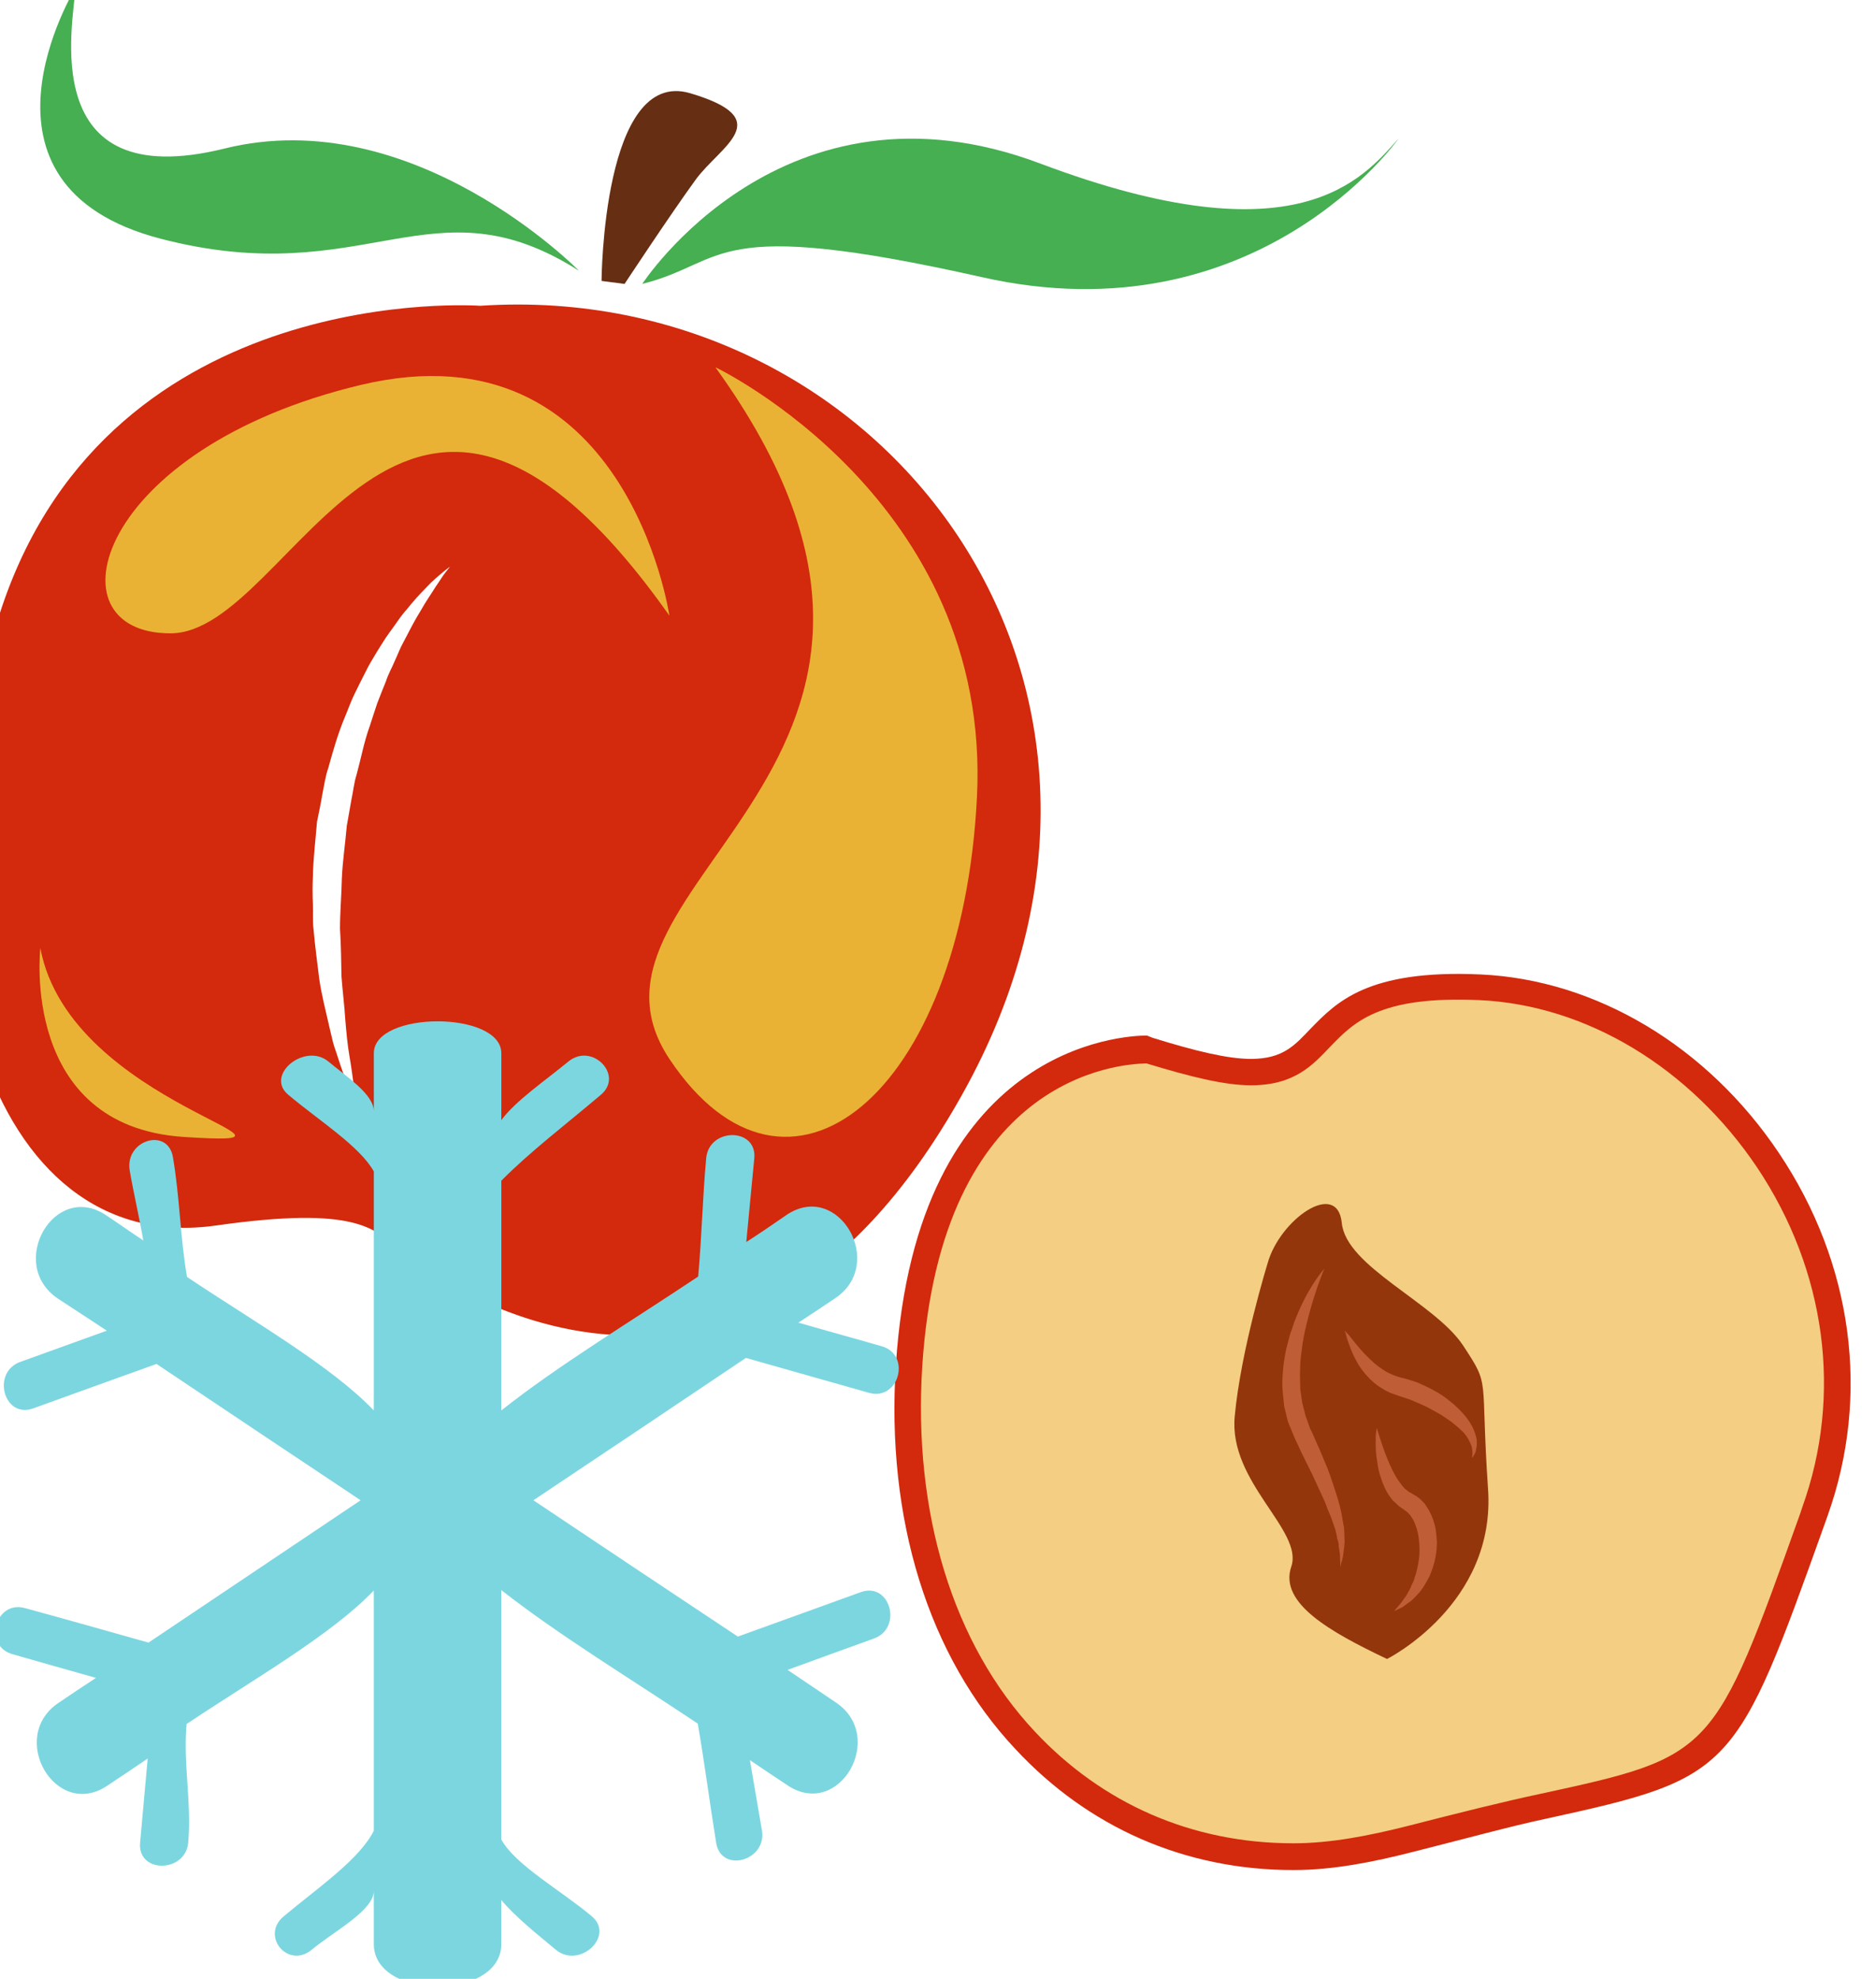 <?xml version="1.0" encoding="UTF-8" standalone="no"?>
<!-- Created with Inkscape (http://www.inkscape.org/) -->

<svg
   xmlns:dc="http://purl.org/dc/elements/1.1/"
   xmlns:cc="http://creativecommons.org/ns#"
   xmlns:rdf="http://www.w3.org/1999/02/22-rdf-syntax-ns#"
   xmlns:svg="http://www.w3.org/2000/svg"
   xmlns="http://www.w3.org/2000/svg"
   xmlns:sodipodi="http://sodipodi.sourceforge.net/DTD/sodipodi-0.dtd"
   xmlns:inkscape="http://www.inkscape.org/namespaces/inkscape"
   width="200.704mm"
   height="211.689mm"
   viewBox="0 0 200.704 211.689"
   version="1.1"
   id="svg8"
   inkscape:version="0.92.4 (5da689c313, 2019-01-14)"
   sodipodi:docname="Nektarinka mražená.svg">
  <defs
     id="defs2">
    <style
       type="text/css"
       id="style2"><![CDATA[
    .fil5 {fill:#77401B;fill-rule:nonzero}
    .fil8 {fill:#774D31;fill-rule:nonzero}
    .fil9 {fill:#7CD6E0;fill-rule:nonzero}
    .fil7 {fill:#9B5C31;fill-rule:nonzero}
    .fil0 {fill:#A05517;fill-rule:nonzero}
    .fil2 {fill:#CE9619;fill-rule:nonzero}
    .fil3 {fill:#CFAD8C;fill-rule:nonzero}
    .fil6 {fill:#F48F42;fill-rule:nonzero}
    .fil4 {fill:#F5C29E;fill-rule:nonzero}
    .fil1 {fill:#F9C02B;fill-rule:nonzero}
   ]]></style>
    <style
       type="text/css"
       id="style2-1"><![CDATA[
    .str0 {stroke:white;stroke-width:70.56}
    .fil3 {fill:#4A4A2F;fill-rule:nonzero}
    .fil4 {fill:#686532;fill-rule:nonzero}
    .fil5 {fill:#878664;fill-rule:nonzero}
    .fil2 {fill:#C95700;fill-rule:nonzero}
    .fil1 {fill:#EC7703;fill-rule:nonzero}
    .fil0 {fill:white;fill-rule:nonzero}
   ]]></style>
    <style
       type="text/css"
       id="style2-8"><![CDATA[
    .fil3 {fill:#949B76;fill-rule:nonzero}
    .fil1 {fill:#C7D39F;fill-rule:nonzero}
    .fil0 {fill:#EA5215;fill-rule:nonzero}
    .fil2 {fill:#EF8137;fill-rule:nonzero}
   ]]></style>
    <style
       type="text/css"
       id="style2-80"><![CDATA[
    .fil1 {fill:#949B76;fill-rule:nonzero}
    .fil0 {fill:#EDC7A2;fill-rule:nonzero}
    .fil2 {fill:#F4DCC9;fill-rule:nonzero}
    .fil3 {fill:#F5E0D0;fill-rule:nonzero}
   ]]></style>
    <style
       type="text/css"
       id="style2-6"><![CDATA[
    .fil3 {fill:#4A4A2F;fill-rule:nonzero}
    .fil2 {fill:#683611;fill-rule:nonzero}
    .fil4 {fill:#686532;fill-rule:nonzero}
    .fil5 {fill:#878664;fill-rule:nonzero}
    .fil1 {fill:#9B5927;fill-rule:nonzero}
    .fil0 {fill:#D68543;fill-rule:nonzero}
   ]]></style>
    <style
       type="text/css"
       id="style2-2"><![CDATA[
    .fil5 {fill:#BA5E5B;fill-rule:nonzero}
    .fil3 {fill:#BD3B3B;fill-rule:nonzero}
    .fil1 {fill:#C2332E;fill-rule:nonzero}
    .fil0 {fill:#C95454;fill-rule:nonzero}
    .fil2 {fill:#E1DCC9;fill-rule:nonzero}
    .fil4 {fill:#F1EFD8;fill-rule:nonzero}
   ]]></style>
    <style
       type="text/css"
       id="style2-4">
   <![CDATA[
    .fil1 {fill:#628C2C;fill-rule:nonzero}
    .fil0 {fill:#DB7552;fill-rule:nonzero}
   ]]>
  </style>
    <style
       type="text/css"
       id="style2-3">
   <![CDATA[
    .fil1 {fill:#628C2C;fill-rule:nonzero}
    .fil0 {fill:#DB7552;fill-rule:nonzero}
   ]]>
  </style>
    <style
       type="text/css"
       id="style2-20"><![CDATA[
    .fil5 {fill:#77401B;fill-rule:nonzero}
    .fil8 {fill:#774D31;fill-rule:nonzero}
    .fil9 {fill:#7CD6E0;fill-rule:nonzero}
    .fil7 {fill:#9B5C31;fill-rule:nonzero}
    .fil0 {fill:#A05517;fill-rule:nonzero}
    .fil2 {fill:#CE9619;fill-rule:nonzero}
    .fil3 {fill:#CFAD8C;fill-rule:nonzero}
    .fil6 {fill:#F48F42;fill-rule:nonzero}
    .fil4 {fill:#F5C29E;fill-rule:nonzero}
    .fil1 {fill:#F9C02B;fill-rule:nonzero}
   ]]></style>
    <style
       type="text/css"
       id="style2-1-1"><![CDATA[
    .str0 {stroke:white;stroke-width:70.56}
    .fil3 {fill:#4A4A2F;fill-rule:nonzero}
    .fil4 {fill:#686532;fill-rule:nonzero}
    .fil5 {fill:#878664;fill-rule:nonzero}
    .fil2 {fill:#C95700;fill-rule:nonzero}
    .fil1 {fill:#EC7703;fill-rule:nonzero}
    .fil0 {fill:white;fill-rule:nonzero}
   ]]></style>
    <style
       type="text/css"
       id="style2-8-0"><![CDATA[
    .fil3 {fill:#949B76;fill-rule:nonzero}
    .fil1 {fill:#C7D39F;fill-rule:nonzero}
    .fil0 {fill:#EA5215;fill-rule:nonzero}
    .fil2 {fill:#EF8137;fill-rule:nonzero}
   ]]></style>
    <style
       type="text/css"
       id="style2-80-6"><![CDATA[
    .fil1 {fill:#949B76;fill-rule:nonzero}
    .fil0 {fill:#EDC7A2;fill-rule:nonzero}
    .fil2 {fill:#F4DCC9;fill-rule:nonzero}
    .fil3 {fill:#F5E0D0;fill-rule:nonzero}
   ]]></style>
    <style
       type="text/css"
       id="style2-6-7"><![CDATA[
    .fil3 {fill:#4A4A2F;fill-rule:nonzero}
    .fil2 {fill:#683611;fill-rule:nonzero}
    .fil4 {fill:#686532;fill-rule:nonzero}
    .fil5 {fill:#878664;fill-rule:nonzero}
    .fil1 {fill:#9B5927;fill-rule:nonzero}
    .fil0 {fill:#D68543;fill-rule:nonzero}
   ]]></style>
    <style
       type="text/css"
       id="style2-2-3"><![CDATA[
    .fil5 {fill:#BA5E5B;fill-rule:nonzero}
    .fil3 {fill:#BD3B3B;fill-rule:nonzero}
    .fil1 {fill:#C2332E;fill-rule:nonzero}
    .fil0 {fill:#C95454;fill-rule:nonzero}
    .fil2 {fill:#E1DCC9;fill-rule:nonzero}
    .fil4 {fill:#F1EFD8;fill-rule:nonzero}
   ]]></style>
    <style
       type="text/css"
       id="style2-7"><![CDATA[
    .fil1 {fill:#628C2C;fill-rule:nonzero}
    .fil0 {fill:#DB7552;fill-rule:nonzero}
   ]]></style>
    <style
       type="text/css"
       id="style2-17"><![CDATA[
    .fil0 {fill:#45AF51;fill-rule:nonzero}
    .fil3 {fill:#7CD6E0;fill-rule:nonzero}
    .fil1 {fill:#A63621;fill-rule:nonzero}
    .fil2 {fill:#ECC500;fill-rule:nonzero}
   ]]></style>
    <style
       type="text/css"
       id="style2-3-5"><![CDATA[
    .fil0 {fill:#5D6608;fill-rule:nonzero}
    .fil1 {fill:#750404;fill-rule:nonzero}
    .fil2 {fill:#8C2626;fill-rule:nonzero}
   ]]></style>
    <style
       type="text/css"
       id="style2-9"><![CDATA[
    .fil0 {fill:#628C2C;fill-rule:nonzero}
    .fil1 {fill:#6D3809;fill-rule:nonzero}
   ]]></style>
    <style
       type="text/css"
       id="style2-99"><![CDATA[
    .fil2 {fill:#662E12;fill-rule:nonzero}
    .fil1 {fill:#7FA53D;fill-rule:nonzero}
    .fil3 {fill:#9B8138;fill-rule:nonzero}
    .fil0 {fill:#AACC79;fill-rule:nonzero}
   ]]></style>
    <style
       type="text/css"
       id="style2-38"><![CDATA[
    .fil1 {fill:#AF5C09;fill-rule:nonzero}
    .fil4 {fill:#C1691A;fill-rule:nonzero}
    .fil0 {fill:#C86B01;fill-rule:nonzero}
    .fil2 {fill:#DD8024;fill-rule:nonzero}
    .fil5 {fill:#E0B24C;fill-rule:nonzero}
    .fil3 {fill:#FBD268;fill-rule:nonzero}
   ]]></style>
    <style
       type="text/css"
       id="style2-6-2"><![CDATA[
    .str0 {stroke:white;stroke-width:70.56}
    .fil3 {fill:#30561A;fill-rule:nonzero}
    .fil4 {fill:#3C6626;fill-rule:nonzero}
    .fil2 {fill:#4E7A34;fill-rule:nonzero}
    .fil1 {fill:#72915D;fill-rule:nonzero}
    .fil7 {fill:#CE9E63;fill-rule:nonzero}
    .fil6 {fill:#D89E52;fill-rule:nonzero}
    .fil5 {fill:#D8B280;fill-rule:nonzero}
    .fil0 {fill:white;fill-rule:nonzero}
   ]]></style>
    <style
       type="text/css"
       id="style2-0"><![CDATA[
    .fil1 {fill:#9DC667;fill-rule:nonzero}
    .fil0 {fill:#C3DD73;fill-rule:nonzero}
   ]]></style>
    <style
       type="text/css"
       id="style2-8-2"><![CDATA[
    .fil3 {fill:#2D1B07;fill-rule:nonzero}
    .fil0 {fill:#472E10;fill-rule:nonzero}
    .fil4 {fill:#D3C89B;fill-rule:nonzero}
    .fil2 {fill:#EDE3B7;fill-rule:nonzero}
    .fil1 {fill:#FEF6D1;fill-rule:nonzero}
   ]]></style>
    <style
       type="text/css"
       id="style2-39"><![CDATA[
    .fil2 {fill:#827850;fill-rule:nonzero}
    .fil0 {fill:#CFD875;fill-rule:nonzero}
    .fil1 {fill:#DDD8C3;fill-rule:nonzero}
   ]]></style>
    <style
       type="text/css"
       id="style2-5"><![CDATA[
    .fil2 {fill:#006837;fill-rule:nonzero}
    .fil1 {fill:#A31313;fill-rule:nonzero}
    .fil0 {fill:#C91F1F;fill-rule:nonzero}
   ]]></style>
    <style
       type="text/css"
       id="style2-09"><![CDATA[
    .fil1 {fill:#89A302;fill-rule:nonzero}
    .fil0 {fill:#BB1505;fill-rule:nonzero}
    .fil2 {fill:#D87873;fill-rule:nonzero}
   ]]></style>
    <style
       type="text/css"
       id="style2-1-9"><![CDATA[
    .fil2 {fill:#225B0A;fill-rule:nonzero}
    .fil0 {fill:#662E12;fill-rule:nonzero}
    .fil1 {fill:#8F1323;fill-rule:nonzero}
    .fil3 {fill:#B01515;fill-rule:nonzero}
   ]]></style>
    <style
       type="text/css"
       id="style2-55"><![CDATA[
    .fil0 {fill:#5AB216;fill-rule:nonzero}
    .fil1 {fill:#E51A1A;fill-rule:nonzero}
   ]]></style>
    <style
       type="text/css"
       id="style2-7-4"><![CDATA[
    .fil4 {fill:#2D1906;fill-rule:nonzero}
    .fil5 {fill:#916949;fill-rule:nonzero}
    .fil1 {fill:#A82F4F;fill-rule:nonzero}
    .fil0 {fill:#D14664;fill-rule:nonzero}
    .fil2 {fill:#E2B393;fill-rule:nonzero}
    .fil3 {fill:#F7F0F3;fill-rule:nonzero}
   ]]></style>
    <style
       type="text/css"
       id="style2-4-2"><![CDATA[
    .fil3 {fill:#FBD268}
    .fil1 {fill:#EEB92E}
    .fil2 {fill:#663333}
    .fil0 {fill:#B3B3B3}
   ]]></style>
    <style
       type="text/css"
       id="style2-85"><![CDATA[
    .fil7 {fill:#221A18;fill-rule:nonzero}
    .fil0 {fill:#4F7A06;fill-rule:nonzero}
    .fil9 {fill:#6B5753;fill-rule:nonzero}
    .fil5 {fill:#8E5619;fill-rule:nonzero}
    .fil4 {fill:#A8691E;fill-rule:nonzero}
    .fil3 {fill:#AF7A46;fill-rule:nonzero}
    .fil2 {fill:#CC965C;fill-rule:nonzero}
    .fil1 {fill:#D7D139;fill-rule:nonzero}
    .fil6 {fill:#EDDDC8;fill-rule:nonzero}
    .fil8 {fill:#F7EFE7;fill-rule:nonzero}
   ]]></style>
    <style
       type="text/css"
       id="style2-52"><![CDATA[
    .fil0 {fill:#300F18;fill-rule:nonzero}
    .fil6 {fill:#662C3E;fill-rule:nonzero}
    .fil4 {fill:#66670A;fill-rule:nonzero}
    .fil7 {fill:#6C332A;fill-rule:nonzero}
    .fil5 {fill:#78700D;fill-rule:nonzero}
    .fil2 {fill:#7A850B;fill-rule:nonzero}
    .fil1 {fill:#7F7518;fill-rule:nonzero}
    .fil3 {fill:#988504;fill-rule:nonzero}
    .fil10 {fill:#E67620;fill-rule:nonzero}
    .fil8 {fill:#EAE0BC;fill-rule:nonzero}
    .fil12 {fill:#EBD8A0;fill-rule:nonzero}
    .fil9 {fill:#F2EAC3;fill-rule:nonzero}
    .fil13 {fill:#F3E6BA;fill-rule:nonzero}
    .fil11 {fill:#FBEFC9;fill-rule:nonzero}
   ]]></style>
    <style
       type="text/css"
       id="style2-00"><![CDATA[
    .fil0 {fill:#662E12;fill-rule:nonzero}
    .fil3 {fill:#723516;fill-rule:nonzero}
    .fil4 {fill:#A85F3F;fill-rule:nonzero}
    .fil1 {fill:#E2824D;fill-rule:nonzero}
    .fil2 {fill:#E59770;fill-rule:nonzero}
   ]]></style>
    <style
       type="text/css"
       id="style2-009"><![CDATA[
    .fil0 {fill:#398942;fill-rule:nonzero}
    .fil3 {fill:#45AF51;fill-rule:nonzero}
    .fil2 {fill:#DBBF03;fill-rule:nonzero}
    .fil5 {fill:#ECC500;fill-rule:nonzero}
    .fil1 {fill:#EDCE30;fill-rule:nonzero}
    .fil4 {fill:#FFD628;fill-rule:nonzero}
   ]]></style>
    <style
       type="text/css"
       id="style2-98"><![CDATA[
    .fil3 {fill:#0D0D1F}
    .fil0 {fill:#97E053}
    .fil1 {fill:#E5EDC7}
    .fil2 {fill:#FAFAF5}
   ]]></style>
    <style
       type="text/css"
       id="style2-88"><![CDATA[
    .fil3 {fill:#0D0D1F}
    .fil0 {fill:#97E053}
    .fil1 {fill:#E01010}
    .fil2 {fill:#E65959}
   ]]></style>
    <style
       type="text/css"
       id="style2-77"><![CDATA[
    .fil1 {fill:black}
    .fil3 {fill:#0D0D1F}
    .fil2 {fill:#382D2D}
    .fil0 {fill:#97E053}
   ]]></style>
    <style
       type="text/css"
       id="style2-16"><![CDATA[
    .fil1 {fill:#628C2C;fill-rule:nonzero}
    .fil0 {fill:#DB7552;fill-rule:nonzero}
   ]]></style>
    <style
       type="text/css"
       id="style2-550">
   <![CDATA[
    .fil3 {fill:#230310;fill-rule:nonzero}
    .fil1 {fill:#4F0A24;fill-rule:nonzero}
    .fil8 {fill:#563311;fill-rule:nonzero}
    .fil4 {fill:#7C1242;fill-rule:nonzero}
    .fil6 {fill:#917607;fill-rule:nonzero}
    .fil2 {fill:#AA446D;fill-rule:nonzero}
    .fil0 {fill:#CE7A0B;fill-rule:nonzero}
    .fil7 {fill:#E2BD20;fill-rule:nonzero}
    .fil5 {fill:#FFEED9;fill-rule:nonzero}
   ]]>
  </style>
    <style
       type="text/css"
       id="style2-58">
   <![CDATA[
    .fil5 {fill:#45AF51;fill-rule:nonzero}
    .fil4 {fill:#662E12;fill-rule:nonzero}
    .fil2 {fill:#93360C;fill-rule:nonzero}
    .fil3 {fill:#BF5D36;fill-rule:nonzero}
    .fil1 {fill:#D3290D;fill-rule:nonzero}
    .fil6 {fill:#EAB234;fill-rule:nonzero}
    .fil0 {fill:#F4CE82;fill-rule:nonzero}
   ]]>
  </style>
  </defs>
  <sodipodi:namedview
     id="base"
     pagecolor="#ffffff"
     bordercolor="#666666"
     borderopacity="1.0"
     inkscape:pageopacity="0.0"
     inkscape:pageshadow="2"
     inkscape:zoom="0.35"
     inkscape:cx="1066.2526"
     inkscape:cy="442.91688"
     inkscape:document-units="mm"
     inkscape:current-layer="layer1-6"
     showgrid="false"
     inkscape:window-width="1920"
     inkscape:window-height="1001"
     inkscape:window-x="-9"
     inkscape:window-y="-9"
     inkscape:window-maximized="1" />
  <g
     inkscape:label="Vrstva 1"
     inkscape:groupmode="layer"
     id="layer1"
     transform="translate(312.351,-54.333)">
    <g
       inkscape:label="Vrstva 1"
       inkscape:groupmode="layer"
       transform="matrix(1.183,0,0,1.183,-202.976,-180.656)"
       id="layer1-5">
      <g
         inkscape:label="Vrstva 1"
         inkscape:groupmode="layer"
         transform="matrix(0.265,0,0,0.265,143.864,187.582)"
         id="layer1-0">
        <g
           inkscape:label="Vrstva 1"
           inkscape:groupmode="layer"
           transform="matrix(0.265,0,0,0.265,28.488,11.308)"
           id="layer1-7">
          <g
             transform="matrix(0.616,0,0,0.616,-6656.81,-7959.18)"
             id="Vrstva_x0020_1">

 
 

 
 <g
   transform="matrix(1.432,0,0,1.432,-7507.237,-7321.194)"
   id="Vrstva_x0020_1-0">

  
  
  
  
 <g
   inkscape:label="Vrstva 1"
   inkscape:groupmode="layer"
   transform="matrix(11.896,0,0,11.896,18022.973,15600.255)"
   id="layer1-2">
  <g
     inkscape:label="Vrstva 1"
     inkscape:groupmode="layer"
     transform="matrix(0.852,0,0,0.852,-265.839,7.301)"
     id="layer1-4">
    <g
       inkscape:label="Vrstva 1"
       inkscape:groupmode="layer"
       transform="matrix(0.265,0,0,0.265,143.864,187.582)"
       id="layer1-0-4">
      <g
         inkscape:label="Vrstva 1"
         inkscape:groupmode="layer"
         transform="matrix(0.265,0,0,0.265,28.488,11.308)"
         id="layer1-7-2">
        <g
           transform="matrix(0.616,0,0,0.616,-6656.81,-7959.18)"
           id="Vrstva_x0020_1-5">
          <g
             inkscape:label="Vrstva 1"
             inkscape:groupmode="layer"
             transform="matrix(7.203,0,0,7.203,11033.2,9830.82)"
             id="layer1-1">
            <g
               inkscape:label="Vrstva 1"
               inkscape:groupmode="layer"
               transform="matrix(0.265,0,0,0.265,305.496,176.431)"
               id="layer1-7-3">
              <g
                 inkscape:label="Vrstva 1"
                 inkscape:groupmode="layer"
                 transform="matrix(0.265,0,0,0.265,-2.894,432.23)"
                 id="layer1-6">
 
 

 
 <g
   transform="matrix(2.481,0,0,2.481,-58478.266,-43379.606)"
   id="Vrstva_x0020_1-1">

  <path
   d="m 10979,14963 c 0,0 -579,-22 -635,838 -56,860 522,1457 1331,1253 846,-213 783,-52 1073,-862 239,-669 -284,-1363 -889,-1391 -605,-28 -262,353 -880,162 z"
   style="fill:#f4ce82;fill-rule:nonzero"
   id="path7"
   class="fil0"
   inkscape:connector-curvature="0" />

  <path
   d="m 10974,15004 c -74,1 -545,35 -595,802 -25,390 81,739 299,971 178,190 415,296 686,296 v 0 c 98,0 200,-20 303,-46 140,-36 257,-65 351,-85 461,-100 461,-102 690,-743 l 6,-18 c 107,-298 63,-627 -120,-901 -178,-265 -453,-431 -737,-444 -267,-12 -334,60 -396,124 -46,48 -94,102 -210,102 v 0 c -69,0 -159,-22 -277,-58 z m 390,2140 v 0 c -291,0 -546,-115 -737,-320 -232,-246 -345,-612 -318,-1021 55,-847 604,-873 666,-873 l 15,6 c 113,35 199,56 261,56 v 0 c 86,0 117,-37 159,-81 67,-68 149,-157 451,-143 305,14 601,190 791,474 196,292 243,643 129,962 l -6,17 c -238,665 -243,678 -742,787 -94,20 -210,52 -349,87 -109,28 -216,49 -320,49 z"
   style="fill:#d3290d;fill-rule:nonzero"
   id="path9"
   class="fil1"
   inkscape:connector-curvature="0" />

  <path
   d="m 11295,15535 c 0,0 -71,230 -87,405 -17,175 183,303 150,399 -33,97 103,173 254,245 0,0 290,-145 268,-452 -21,-307 8,-267 -67,-381 -76,-113 -310,-208 -321,-324 -12,-116 -165,-9 -197,108 z"
   style="fill:#93360c;fill-rule:nonzero"
   id="path11"
   class="fil2"
   inkscape:connector-curvature="0" />

  <path
   d="m 11446,15548 c 0,0 -21,48 -41,122 -5,19 -10,39 -14,60 -2,11 -4,22 -5,33 -2,12 -3,23 -4,35 0,11 -1,23 -1,35 0,12 1,24 1,36 2,12 3,23 5,35 l 9,35 12,34 c 6,11 11,23 16,35 11,23 20,47 30,70 9,23 16,46 23,67 7,22 13,43 16,63 2,10 3,19 5,28 1,10 1,19 1,27 2,16 -2,31 -3,42 -1,12 -4,20 -6,26 -1,6 -2,9 -2,9 0,0 0,-13 -1,-35 -1,-6 -2,-12 -3,-19 0,-7 -1,-14 -4,-21 -1,-8 -3,-16 -5,-24 -3,-8 -6,-17 -9,-26 -3,-9 -7,-18 -11,-27 -4,-10 -7,-20 -12,-30 -9,-20 -19,-41 -29,-63 -11,-22 -22,-44 -33,-67 -5,-12 -11,-23 -16,-35 l -16,-39 -10,-41 c -1,-14 -3,-28 -4,-41 -1,-14 -1,-27 0,-40 1,-14 2,-27 4,-39 2,-13 4,-25 7,-37 3,-12 6,-23 9,-34 4,-11 8,-22 11,-32 4,-10 8,-20 12,-29 16,-37 33,-65 46,-84 13,-19 22,-29 22,-29 z"
   style="fill:#bf5d36;fill-rule:nonzero"
   id="path13"
   class="fil3"
   inkscape:connector-curvature="0" />

  <path
   d="m 11499,15713 c 0,0 7,5 16,17 9,11 21,27 37,44 8,8 17,17 26,25 10,9 21,16 32,23 11,6 23,11 37,15 14,3 30,8 47,14 16,7 31,14 45,22 15,8 29,18 41,28 13,10 24,21 34,32 10,11 18,23 24,34 6,12 10,24 12,35 1,11 0,21 -2,28 -1,8 -5,12 -7,16 -2,3 -3,5 -3,5 0,0 0,-2 0,-6 1,-4 1,-9 0,-16 0,-6 -3,-14 -7,-22 -4,-8 -9,-16 -16,-24 -8,-8 -17,-16 -27,-24 -10,-8 -21,-15 -33,-23 -12,-7 -25,-14 -38,-21 -13,-6 -27,-12 -41,-18 -13,-5 -28,-9 -44,-15 -17,-5 -32,-15 -46,-24 -27,-21 -46,-46 -57,-68 -12,-22 -18,-42 -23,-56 -2,-6 -3,-12 -4,-15 -2,-4 -3,-6 -3,-6 z"
   style="fill:#bf5d36;fill-rule:nonzero"
   id="path15"
   class="fil3"
   inkscape:connector-curvature="0" />

  <path
   d="m 11585,15971 c 0,0 2,8 7,23 5,15 11,35 21,59 5,12 10,24 17,37 6,12 14,24 23,35 l 6,7 8,6 c 2,3 5,4 8,5 l 11,7 c 7,3 18,13 26,22 6,9 12,18 16,27 9,19 14,39 15,58 1,9 2,19 1,28 0,10 -2,19 -3,27 -3,18 -9,35 -15,50 -7,14 -15,28 -23,39 -8,11 -18,20 -26,28 -9,7 -17,12 -23,17 -15,7 -23,11 -23,11 0,0 6,-8 16,-19 5,-6 10,-14 16,-22 5,-9 11,-18 15,-30 3,-5 6,-11 7,-17 2,-7 5,-13 6,-20 3,-13 6,-27 7,-42 1,-15 0,-30 -2,-45 -2,-15 -6,-29 -12,-42 -3,-7 -7,-12 -10,-17 -4,-4 -5,-7 -14,-13 l -10,-7 c -4,-3 -9,-6 -12,-10 l -11,-10 -9,-12 c -11,-16 -17,-32 -22,-47 -6,-16 -8,-30 -10,-44 -5,-27 -4,-49 -4,-65 1,-15 3,-24 3,-24 z"
   style="fill:#bf5d36;fill-rule:nonzero"
   id="path17"
   class="fil3"
   inkscape:connector-curvature="0" />

  <path
   d="m 9115,13700 c -7,8 -15,22 -27,39 -11,18 -26,39 -40,64 -15,24 -30,53 -46,84 -9,16 -15,33 -23,50 -7,17 -17,34 -23,53 -8,19 -15,38 -23,58 -7,20 -13,40 -20,61 -15,41 -23,85 -35,129 -7,22 -9,45 -14,68 -4,23 -8,45 -12,68 -4,47 -11,93 -13,138 -1,46 -5,91 -5,135 3,44 3,86 4,127 3,40 8,78 10,113 3,36 6,68 11,97 5,28 8,53 11,74 5,42 7,66 7,66 0,0 -8,-22 -23,-62 -7,-20 -16,-44 -25,-72 -4,-14 -10,-28 -14,-44 -4,-17 -8,-33 -12,-51 -8,-35 -18,-74 -24,-115 -5,-41 -11,-85 -15,-130 -3,-23 -1,-46 -2,-70 -1,-24 -1,-47 0,-71 1,-48 7,-97 11,-146 5,-24 10,-48 14,-72 5,-24 8,-48 16,-71 13,-47 26,-92 44,-135 9,-21 16,-42 26,-62 10,-20 19,-39 29,-58 9,-19 20,-36 30,-53 11,-17 20,-33 31,-48 11,-15 21,-29 30,-42 10,-14 21,-25 30,-37 19,-23 38,-41 52,-56 31,-29 51,-43 51,-43 0,0 -4,5 -11,14 z m 91,-706 c 0,0 -976,-71 -1269,799 -293,869 -40,1728 568,1641 372,-53 423,9 482,63 59,53 885,683 1497,-409 612,-1091 -213,-2165 -1278,-2094 z"
   style="fill:#d3290d;fill-rule:nonzero"
   id="path19"
   class="fil1"
   inkscape:connector-curvature="0" />

  <path
   d="m 9528,12928 c 0,0 3,-566 235,-498 233,69 81,139 15,229 -65,89 -189,277 -189,277 z"
   style="fill:#662e12;fill-rule:nonzero"
   id="path21"
   class="fil4"
   inkscape:connector-curvature="0" />

  <path
   d="m 9636,12936 c 0,0 374,-577 1057,-319 683,257 854,40 950,-67 0,0 -375,533 -1106,368 -730,-164 -671,-40 -901,18 z"
   style="fill:#45af51;fill-rule:nonzero"
   id="path23"
   class="fil5"
   inkscape:connector-curvature="0" />

  <path
   d="m 9468,12901 c 0,0 -440,-449 -941,-324 -502,124 -399,-337 -395,-426 0,0 -320,523 226,665 546,142 719,-164 1110,85 z"
   style="fill:#45af51;fill-rule:nonzero"
   id="path25"
   class="fil5"
   inkscape:connector-curvature="0" />

  <path
   d="m 9830,13157 c 0,0 734,350 694,1141 -40,790 -503,1164 -816,694 -313,-471 886,-777 122,-1835 z"
   style="fill:#eab234;fill-rule:nonzero"
   id="path27"
   class="fil6"
   inkscape:connector-curvature="0" />

  <path
   d="m 9708,13816 c 0,0 -114,-780 -819,-612 -704,168 -835,659 -505,659 329,0 614,-1051 1324,-47 z"
   style="fill:#eab234;fill-rule:nonzero"
   id="path29"
   class="fil6"
   inkscape:connector-curvature="0" />

  <path
   d="m 8039,14698 c 0,0 -55,472 380,501 435,28 -301,-78 -380,-501 z"
   style="fill:#eab234;fill-rule:nonzero"
   id="path31"
   class="fil6"
   inkscape:connector-curvature="0" />

 </g>

</g>
            </g>
          </g>
          <path
             inkscape:connector-curvature="0"
             d="m -3914.058,9793.989 c 136.165,38.714 273.666,77.428 409.832,116.142 100.122,28.034 141.505,-126.821 42.718,-154.856 -92.112,-26.699 -185.559,-52.063 -277.671,-78.763 41.384,-26.699 82.767,-54.733 122.816,-81.433 170.875,-114.806 10.68,-392.478 -161.53,-277.671 -44.053,30.704 -89.442,61.408 -134.831,90.777 9.345,-93.447 17.355,-186.894 26.7,-279.006 9.344,-102.792 -150.851,-102.792 -160.195,0 -12.015,130.826 -14.685,261.652 -26.7,393.813 -221.603,148.18 -467.235,296.36 -655.464,445.876 v -764.931 c 93.447,-94.782 217.598,-189.564 331.07,-285.681 78.762,-65.413 -29.369,-176.214 -108.132,-110.802 -76.093,62.743 -176.214,130.826 -222.938,194.904 v -222.938 c 0,-141.506 -424.517,-141.506 -424.517,0 v 193.569 c 0,-56.068 -86.772,-112.136 -150.85,-165.535 -78.762,-65.413 -213.593,45.389 -133.496,110.802 101.457,85.437 237.623,170.875 284.346,254.977 v 795.635 c -141.505,-148.181 -400.487,-296.361 -622.09,-444.541 -22.694,-132.161 -24.029,-265.657 -46.724,-397.817 -16.019,-101.457 -160.195,-58.739 -144.175,42.719 13.349,77.427 32.039,156.19 45.388,233.618 -42.718,-28.034 -81.432,-56.068 -124.151,-84.102 -172.209,-114.806 -331.069,162.865 -160.195,277.671 54.734,36.044 108.132,70.753 162.865,106.797 -96.117,34.709 -192.234,69.418 -288.351,104.127 -96.117,34.709 -54.733,189.564 42.719,154.855 136.166,-49.393 273.666,-98.787 411.167,-148.18 225.608,150.85 452.551,303.035 679.494,453.885 -234.953,157.525 -471.241,316.386 -706.193,473.911 -137.501,-38.714 -273.667,-77.428 -411.167,-114.807 -98.787,-28.034 -141.506,125.486 -41.384,153.52 92.112,26.7 184.224,52.064 277.671,78.763 -41.383,26.699 -82.767,54.733 -124.151,82.767 -170.874,113.472 -10.679,391.143 161.53,276.337 45.389,-30.704 90.777,-60.073 134.831,-90.778 -8.01,93.448 -17.355,186.895 -25.364,280.342 -9.345,102.791 150.85,101.457 160.195,0 12.014,-132.161 -17.355,-262.987 -5.34,-395.148 221.603,-148.18 481.92,-296.361 623.425,-444.541 v 799.64 c -46.723,94.782 -185.559,189.564 -299.03,284.346 -80.098,65.413 13.349,177.549 92.112,112.137 76.092,-62.744 206.918,-130.826 206.918,-196.239 v 177.549 c 0,188.229 424.517,188.229 424.517,0 v -146.845 c 46.724,56.068 117.476,112.136 181.554,165.535 78.763,65.412 198.909,-46.724 118.812,-112.137 -101.457,-85.437 -253.642,-169.54 -300.366,-254.977 v -830.344 c 188.229,148.18 432.526,296.361 654.13,444.541 22.694,132.161 40.048,265.657 61.408,397.818 17.354,101.456 169.539,58.738 152.185,-42.719 -13.35,-77.428 -26.699,-156.19 -40.049,-233.618 41.384,28.034 82.767,56.069 125.486,84.103 172.21,114.806 331.07,-162.865 160.195,-276.337 -53.398,-36.044 -106.797,-72.087 -160.195,-108.131 94.782,-34.709 190.899,-69.418 287.016,-104.127 97.452,-34.709 54.733,-189.564 -42.719,-154.855 -136.165,49.393 -273.666,98.787 -409.832,148.18 -226.943,-150.85 -453.885,-301.7 -680.828,-453.886 236.287,-157.525 471.24,-315.05 707.528,-473.91 z"
             style="fill:#7cd6e0;fill-rule:nonzero;stroke-width:1.335"
             id="path78"
             class="fil9" />
        </g>
      </g>
    </g>
  </g>
</g>
</g>

</g>
        </g>
      </g>
    </g>
  </g>
</svg>
